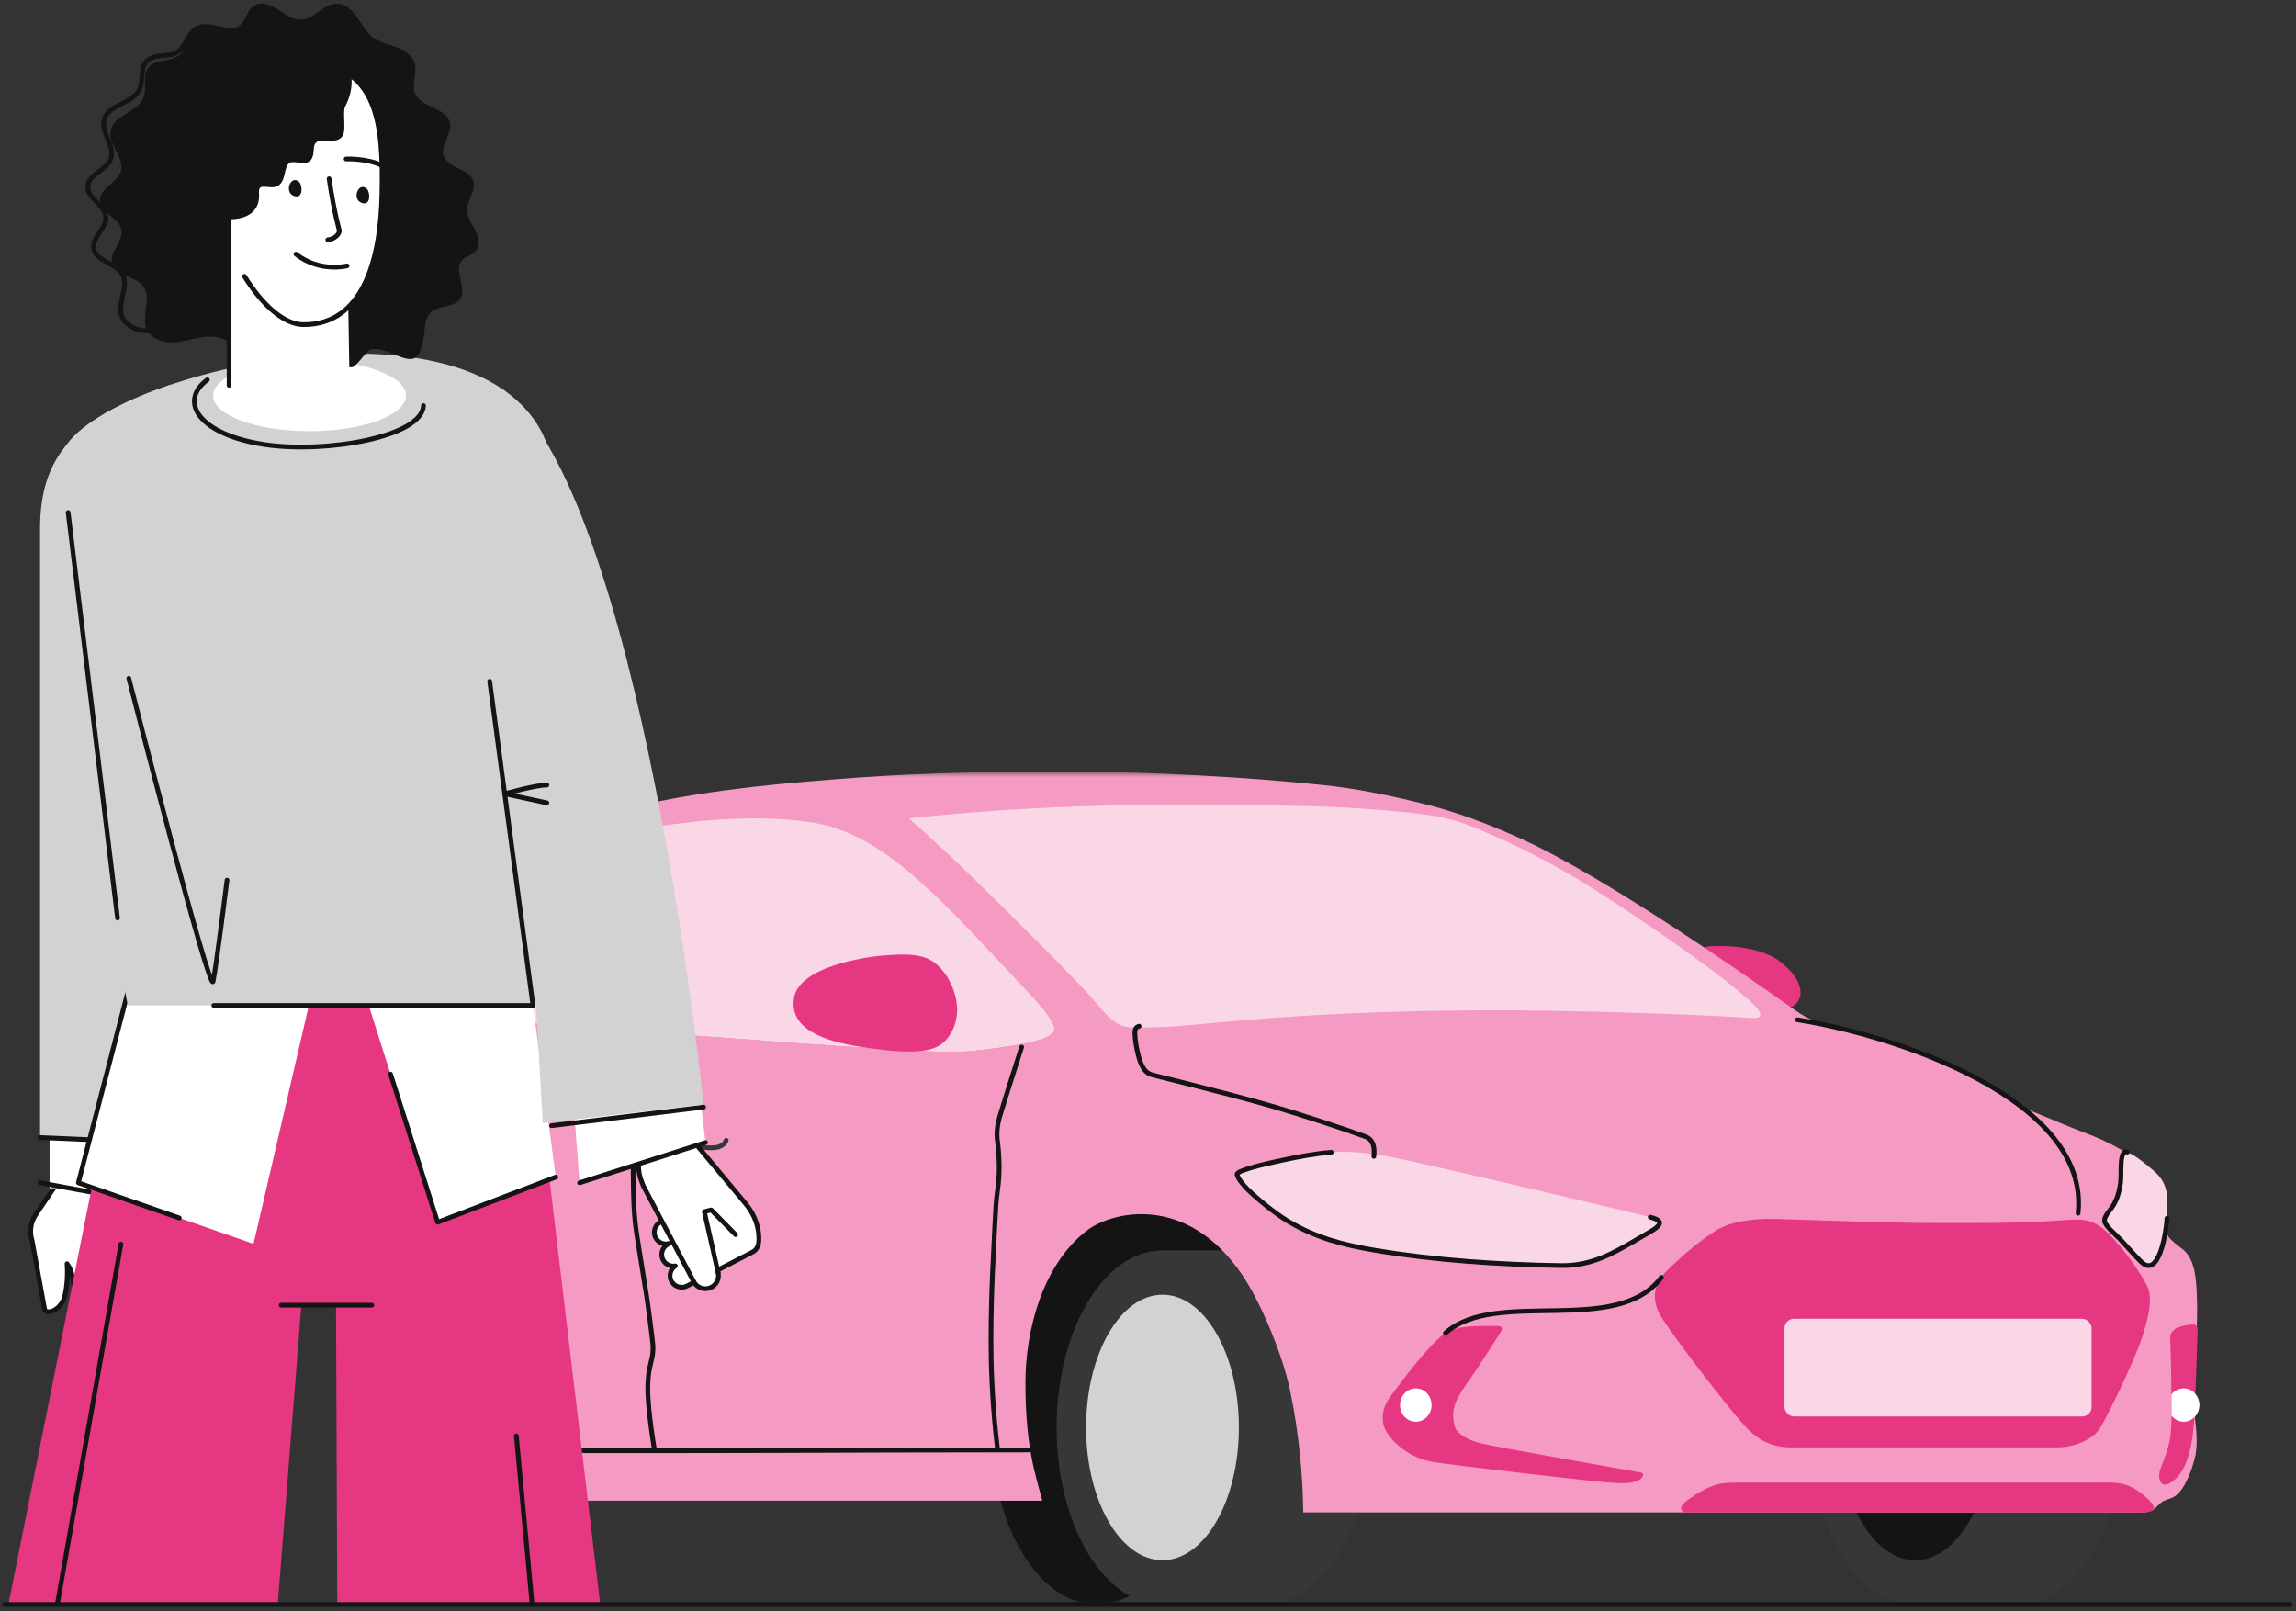 <svg width="486" height="341" viewBox="0 0 486 341" fill="none" xmlns="http://www.w3.org/2000/svg">
<rect x="0" y="0" width="486" height="341" fill="#333333" stroke="none"/>
<mask id="mask0_394_15849" style="mask-type:alpha" maskUnits="userSpaceOnUse" x="98" y="163" width="386" height="177">
<rect x="98.207" y="163.483" width="385.738" height="176.117" fill="#D9D9D9"/>
</mask>
<g mask="url(#mask0_394_15849)">
<path d="M362.969 200.235C367.065 200.142 371.505 200.616 375.165 202.491C378.019 203.953 383.085 208.772 380.346 212.275C378.722 214.351 375.946 212.299 374.533 211.274C372.755 209.986 364.223 204.566 362.384 203.187C359.674 201.156 359.566 200.311 362.969 200.235Z" fill="#E63782"/>
<path d="M427.087 264.659C439.463 264.659 449.496 281.435 449.496 302.129C449.496 322.823 439.463 339.599 427.087 339.599H405.41V264.659H427.087Z" fill="#373737"/>
<path d="M405.407 339.599C393.031 339.599 382.998 322.823 382.998 302.129C382.998 281.435 393.031 264.659 405.407 264.659C417.784 264.659 427.816 281.435 427.816 302.129C427.816 322.823 417.784 339.599 405.407 339.599Z" fill="#373737"/>
<path d="M405.411 330.231C396.48 330.231 389.241 317.649 389.241 302.129C389.241 286.608 396.48 274.026 405.411 274.026C414.342 274.026 421.582 286.608 421.582 302.129C421.582 317.649 414.342 330.231 405.411 330.231Z" fill="#141414"/>
<path d="M74.008 312.052C74.008 312.052 55.285 312.771 49.832 312.052C47.509 311.746 43.134 308.478 43.134 308.478C42.94 307.317 42.764 306.144 42.609 304.958C38.864 276.185 48.455 251.28 64.029 249.331C79.605 247.383 95.266 269.129 99.011 297.903C99.644 302.76 99.894 307.507 99.802 312.052H74.008Z" fill="#141414"/>
<path d="M94.544 264.66C106.92 264.66 116.953 281.436 116.953 302.13C116.953 322.824 106.92 339.6 94.544 339.6H72.867V264.66H94.544Z" fill="#373737"/>
<path d="M253.884 264.66C266.26 264.66 276.293 281.435 276.293 302.129C276.293 322.823 266.26 339.599 253.884 339.599H232.206V264.66H253.884Z" fill="#373737"/>
<path d="M232.204 339.599C219.828 339.599 209.795 322.824 209.795 302.129C209.795 281.435 219.828 264.66 232.204 264.66C244.58 264.66 254.613 281.435 254.613 302.129C254.613 322.824 244.58 339.599 232.204 339.599Z" fill="#141414"/>
<path d="M232.208 330.232C223.277 330.232 216.037 317.65 216.037 302.129C216.037 286.609 223.277 274.027 232.208 274.027C241.139 274.027 248.379 286.609 248.379 302.129C248.379 317.65 241.139 330.232 232.208 330.232Z" fill="#141414"/>
<path d="M215.044 317.635C213.963 313.916 213.136 310 212.607 305.934C208.932 277.699 220.932 252.936 239.409 250.624C257.887 248.313 275.046 269.439 279.52 297.563C280.746 305.274 281.274 311.912 281.214 317.635H215.044Z" fill="#141414"/>
<path d="M267.743 264.66C280.119 264.66 290.152 281.436 290.152 302.13C290.152 322.824 280.119 339.6 267.743 339.6H246.066V264.66H267.743Z" fill="#373737"/>
<path d="M246.064 339.6C233.688 339.6 223.655 322.824 223.655 302.13C223.655 281.436 233.688 264.66 246.064 264.66C258.44 264.66 268.473 281.436 268.473 302.13C268.473 322.824 258.44 339.6 246.064 339.6Z" fill="#373737"/>
<path d="M246.068 330.232C237.137 330.232 229.897 317.65 229.897 302.13C229.897 286.609 237.137 274.027 246.068 274.027C254.998 274.027 262.238 286.609 262.238 302.13C262.238 317.65 254.998 330.232 246.068 330.232Z" fill="#D2D2D2"/>
<path d="M36.705 255.354C36.8 252.305 37.644 249.7 39.045 247.052C40.904 243.542 40.051 240.483 39.808 236.736C39.624 233.9 39.557 230.909 40.163 228.113C40.92 224.62 43.257 223.55 45.474 221.069C47.315 219.008 48.31 216.828 51.177 215.982C52.752 215.518 53.716 215.408 55.179 214.527C56.946 213.462 58.668 212.328 60.358 211.15C72.454 202.718 83.26 192.924 96.229 185.67C108.939 178.56 122.704 173.235 136.998 170.128C151.512 166.973 166.449 165.702 181.256 164.603C196.632 163.461 212.018 163.302 227.426 163.32C243.453 163.338 264.086 164.479 280.102 166.169C287.337 166.932 294.172 168.364 301.094 170.074C308.639 171.937 314.71 174.299 321.446 177.292C340.028 185.551 372.045 208.228 380.092 213.903C382.131 215.34 385.251 216.904 388.269 217.536C400.376 220.071 411.969 224.568 419.536 228.988C422.208 230.548 424.598 232.102 427.239 233.689C430.127 235.424 432.905 236.287 436.015 237.646C439.155 239.018 442.591 240.127 445.524 241.533C448.45 242.936 450.43 244.095 453.06 246.013C455.323 247.664 457.832 250.353 458.254 253.178C458.644 255.795 457.541 259.493 459.047 261.806C459.442 262.413 461.148 263.788 461.703 264.168C464.667 266.194 464.878 270.783 465.01 274.203C465.392 284.055 463.923 293.043 464.427 298.455C464.738 301.795 465.392 305.151 464.608 308.476C464.032 310.916 462.45 315.554 460.097 316.859C459.128 317.396 458.334 317.334 457.401 318.085C456.652 318.687 456.195 319.426 455.267 319.803C454.571 320.085 453.894 320.113 453.197 320.113H275.862C275.768 312.232 274.96 303.289 273.079 294.325C271.387 286.259 266.662 275.317 262.949 269.842C251.196 252.511 235.336 256.353 229.979 260.511C220.668 267.739 217.057 281.569 217.057 292.701C217.057 306.144 219.146 311.998 220.624 317.635H94.909C94.214 317.635 93.583 317.523 93.135 317.005C92.221 315.946 95 307.221 92.772 294.104C91.531 286.802 89.656 279.679 86.145 273.121C82.927 267.109 76.377 256.56 67.637 257.249C56.695 258.111 50.457 271.702 48.784 279.767C45.918 293.59 47.594 301.992 48.937 309.637C49.476 312.709 46.867 310.841 45.262 309.914C42.759 308.468 41.422 307.701 39.829 305.734C37.864 303.306 38.112 300.591 37.818 297.631C37.084 290.262 35.645 283.351 37.825 275.389C39.638 268.767 36.495 262.062 36.705 255.354Z" fill="#F59BC3"/>
<path d="M192.359 173.218C219.981 170.224 247.326 169.842 278.002 170.648C284.699 170.824 294.076 171.465 300.374 172.248C307.343 173.115 309.866 174.072 317.839 177.639C323.965 180.378 330.404 183.892 336.093 187.407C341.585 190.802 360.01 202.94 368.465 210.183C370.225 211.691 375.45 215.797 370.655 215.467C356.03 214.459 328.383 213.786 315.03 213.828C271.154 213.969 251.75 217.495 244.989 217.388C242.374 217.347 239.151 218.035 236.748 216.752C234.279 215.433 231.918 212.044 230.018 209.987C224.89 204.435 203.923 183.552 198.528 178.765C197.746 178.072 195.135 175.524 192.359 173.218Z" fill="#FAD7E6"/>
<path d="M271.509 245.551C274.903 244.818 278.325 244.172 281.791 243.887C288.51 243.333 295.959 245.168 302.488 246.63C316.036 249.663 346.431 256.886 349.309 257.618C353.637 258.719 349.943 260.298 346.91 262.088C341.438 265.316 336.851 267.97 330.355 267.867C317.387 267.663 303.757 266.759 291.229 264.658C284.363 263.507 278.61 262.025 272.617 258.458C270.041 256.926 266.305 253.904 264.168 251.819C263.452 251.121 262.077 249.586 261.845 248.579C261.619 247.598 270.465 245.777 271.509 245.551Z" fill="#FAD7E6"/>
<path d="M445.471 258.306C445.47 257.396 446.513 256.315 447.091 255.493C448.096 254.061 448.676 251.979 448.874 250.202C449.096 248.214 448.53 243.169 450.304 243.848C451.93 244.471 454.832 246.842 456.21 248.095C459.222 250.831 458.85 254.078 458.684 257.864C458.569 260.516 457.039 270.879 453.166 267.019C451.58 265.438 450.483 264.107 448.873 262.404C447.579 261.035 445.466 259.381 445.471 258.306Z" fill="#FAD7E6"/>
<path d="M359.679 315.888C362.438 314.342 363.743 313.805 367.397 313.805H442.992C448.244 313.805 450.3 313.329 454.497 317.143C458.377 320.669 453.32 320.113 450.875 320.113H357.062C356.049 320.113 355.6 319.467 355.977 318.711C356.324 318.016 358.581 316.503 359.679 315.888Z" fill="#E63782"/>
<path d="M353.426 268.359C356.341 265.589 360.019 262.351 363.535 260.273C366.208 258.694 370.51 257.829 376.064 258.001C385.728 258.301 399.508 258.853 410.047 258.853C419.651 258.853 426.024 258.938 435.042 258.383C439.572 258.105 442.04 257.526 445.163 260.077C448.248 262.597 452.71 268.621 454.513 272.239C455.759 274.74 454.802 279.356 452.898 284.527C451.399 288.597 446.748 298.502 444.541 302.245C443.273 304.395 439.434 306.344 435.531 306.344H379.05C374.32 306.344 371.558 304.216 369.379 301.858C365.42 297.574 354.221 282.878 351.751 278.909C349.161 274.745 350.156 271.466 353.426 268.359Z" fill="#E63782"/>
<path d="M296.075 293.209C297.858 290.788 302.32 285.042 305.28 282.627C308.004 280.405 312.75 280.655 317.081 280.656C318.001 280.656 318.077 281.283 317.68 281.908C315.549 285.261 313.533 288.428 311.279 291.7C308.853 295.222 306.69 297.739 307.984 302.033C308.391 303.381 310.574 304.759 313.147 305.41C316.874 306.354 339.585 310.238 347.302 311.673C348.009 311.804 347.843 312.491 347.351 312.95C345.764 314.429 341.285 313.855 338.585 313.608C334.687 313.251 306.89 310.069 303.264 309.421C299.996 308.838 297.842 307.474 296.151 306.088C294.595 304.813 293.07 302.885 292.798 301.361C292.17 297.833 294.057 295.949 296.075 293.209Z" fill="#E63782"/>
<path d="M457.145 311.439C457.453 310.312 459.053 306.765 459.414 303.965C459.736 301.461 459.655 298.676 459.639 296.065C459.611 291.31 459.507 287.873 459.373 283.019C459.344 281.988 460.42 281.215 460.779 281.063C461.902 280.591 463.089 280.344 464.336 280.34C464.866 280.338 465.188 280.912 465.187 281.319C465.187 281.319 464.619 298.904 464.427 301.053C464.288 302.621 464.088 304.526 463.752 306.054C463.151 308.79 462.145 312.236 459.322 313.914C457.335 315.095 456.742 312.911 457.145 311.439Z" fill="#E63782"/>
<path d="M459.631 295.151C459.636 295.451 459.636 295.756 459.64 296.065C459.645 297.239 459.668 298.449 459.654 299.649C460.271 300.424 461.19 300.913 462.218 300.913C463.1 300.913 463.895 300.554 464.494 299.963C465.147 299.322 465.559 298.404 465.559 297.387C465.559 296.481 465.239 295.662 464.709 295.039C464.101 294.313 463.21 293.856 462.218 293.856C461.176 293.856 460.244 294.362 459.631 295.151Z" fill="white"/>
<path d="M299.685 300.913C297.84 300.913 296.343 299.334 296.343 297.385C296.343 295.436 297.84 293.856 299.685 293.856C301.531 293.856 303.027 295.436 303.027 297.385C303.027 299.334 301.531 300.913 299.685 300.913Z" fill="white"/>
<path d="M81.96 200.309C82.181 200.09 82.899 199.571 83.972 198.849C81.917 202.024 90.794 208.735 92.26 209.641C94.611 211.094 96.898 212.116 99.562 212.908C101.992 213.63 105.1 213.934 107.624 214.144C119.81 215.16 131.997 216.153 144.195 216.998C155.197 217.761 192.349 220.793 201.894 220.751C203.978 220.742 206.178 220.559 208.258 220.318C210.938 220.008 213.607 219.599 216.256 219.089C217.891 218.773 221.619 218.119 222.804 216.706C223.102 217.394 223.184 217.967 222.934 218.335C221.895 219.863 217.869 220.554 216.144 220.881C213.451 221.391 210.739 221.8 208.015 222.11C205.901 222.351 203.665 222.534 201.546 222.543C191.845 222.585 154.084 219.554 142.902 218.791C130.504 217.945 118.116 216.952 105.732 215.937C103.166 215.726 100.071 215.469 97.6 214.747C94.893 213.955 92.505 212.886 90.115 211.434C88.571 210.495 78.934 203.32 81.96 200.309Z" fill="white"/>
<path d="M81.959 200.31C83.191 199.083 99.71 188.663 109.273 184.274C118.902 179.854 128.271 176.554 138.733 174.986C149.426 173.384 160.21 172.513 170.993 173.938C180.337 175.173 187.801 180.43 194.667 186.535C202.252 193.279 209.119 201.046 215.933 208.234C217.45 209.835 224.162 216.527 222.932 218.336C221.894 219.863 217.868 220.554 216.142 220.881C213.45 221.392 210.738 221.8 208.014 222.11C205.899 222.351 203.663 222.534 201.545 222.544C191.844 222.585 154.083 219.554 142.901 218.791C130.502 217.945 118.115 216.952 105.73 215.937C103.164 215.726 100.07 215.469 97.599 214.747C94.892 213.955 92.504 212.887 90.114 211.434C88.57 210.495 78.933 203.321 81.959 200.31Z" fill="#FAD7E6"/>
<path d="M168.108 211.059C169.294 204.805 182.37 202.519 187.699 202.186C191.401 201.955 195.592 201.624 198.41 204.245C200.82 206.487 202.297 209.668 202.578 212.957C202.823 215.827 201.641 219.252 199.21 221.047C196.381 223.136 190.064 222.614 186.785 222.195C180.705 221.42 166.407 220.028 168.108 211.059Z" fill="#E63782"/>
<path d="M458.684 257.864C458.568 260.516 457.038 270.879 453.165 267.019C451.579 265.438 450.482 264.107 448.873 262.404C447.578 261.035 445.465 259.381 445.47 258.306C445.469 257.396 446.513 256.315 447.09 255.493C448.095 254.061 448.675 251.979 448.873 250.202C449.095 248.214 448.529 243.169 450.303 243.848" stroke="#141414" stroke-miterlimit="10" stroke-linecap="round" stroke-linejoin="round"/>
<path d="M349.309 257.619C353.637 258.719 349.943 260.299 346.91 262.088C341.438 265.316 336.851 267.97 330.355 267.868C317.387 267.664 303.757 266.759 291.229 264.659C284.363 263.508 278.61 262.025 272.617 258.459C270.041 256.926 266.305 253.904 264.168 251.819C263.452 251.121 262.077 249.587 261.845 248.579C261.619 247.598 270.465 245.777 271.509 245.552C274.903 244.818 278.325 244.173 281.791 243.887" stroke="#141414" stroke-miterlimit="10" stroke-linecap="round" stroke-linejoin="round"/>
<rect x="377.73" y="279.12" width="65" height="20.688" rx="2" fill="#FAD7E6"/>
<path d="M351.664 270.37C342.181 283.018 316.664 272.53 305.942 282.162" stroke="#141414" stroke-miterlimit="10" stroke-linecap="round" stroke-linejoin="round"/>
<path d="M439.871 256.78C442.419 232.784 401.418 219.129 380.441 215.839" stroke="#141414" stroke-miterlimit="10" stroke-linecap="round" stroke-linejoin="round"/>
<path d="M290.807 244.743C290.868 243.995 291.076 242.245 289.985 241.169C289.629 240.818 289.264 240.664 288.991 240.564C284.126 238.772 274.265 235.573 269.275 234.136C263.498 232.472 257.562 230.956 252.066 229.553C248.821 228.724 246.079 228.042 244.069 227.548C243.747 227.469 243.437 227.359 243.151 227.192C242.972 227.088 242.782 226.955 242.597 226.785C242.208 226.43 242.013 226.074 241.776 225.632C241.556 225.223 241.28 224.619 241.084 223.831C240.802 222.844 240.545 221.705 240.378 220.43C240.271 219.619 240.094 218.167 240.421 217.662C240.643 217.319 241.006 217.233 241.127 217.201" stroke="#141414" stroke-miterlimit="10" stroke-linecap="round" stroke-linejoin="round"/>
<path d="M218.496 306.89C174.953 306.898 152.496 307.179 109.269 307.005C106.682 306.995 103.647 306.85 100.891 304.738C98.873 303.073 98.402 300.714 97.816 298.435C95.296 288.63 95.044 283.626 89.515 272.761C81.549 258.706 76.407 257.996 74.487 243.975C73.511 236.841 73.364 226.424 75.986 218.84C77.67 213.968 77.234 204.737 80.559 201.794" stroke="#141414" stroke-miterlimit="10" stroke-linecap="round" stroke-linejoin="round"/>
<path d="M211.17 306.889C210.73 303.274 210.253 298.501 209.981 292.881C209.649 286.043 209.759 280.83 209.866 275.759C209.943 272.077 210.148 267.981 210.557 259.79C210.782 255.309 210.866 254.321 210.997 253.179C211.224 251.207 211.418 250.285 211.48 248.317C211.539 246.435 211.44 244.732 211.384 243.936C211.222 241.64 211.034 241.413 211.038 240.131C211.044 238.137 211.506 236.65 211.845 235.558C212.763 232.599 214.263 227.754 216.25 221.615" stroke="#141414" stroke-miterlimit="10" stroke-linecap="round" stroke-linejoin="round"/>
<path d="M138.476 219.436C138.283 219.697 138.09 219.973 137.899 220.261C137.396 221.022 136.526 222.35 135.863 224.22C135.27 225.889 135.111 227.227 134.979 228.409C134.897 229.131 134.928 229.155 134.825 233.828C134.787 235.538 134.769 236.15 134.71 237.018C134.594 238.694 134.419 239.912 134.364 240.323C133.923 243.572 133.994 247.484 134.056 250.892C134.106 253.614 134.149 256.03 134.517 259.309C134.646 260.454 134.963 262.446 135.593 266.381C136.02 269.048 136.196 270.096 136.823 273.991C136.823 273.991 137.245 276.61 138.053 283.253C138.191 284.385 138.264 285.029 138.207 285.943C138.091 287.792 137.579 288.583 137.285 290.94C137.285 290.94 137.187 291.719 137.131 293.054C137.026 295.521 137.474 300.53 138.555 306.994" stroke="#141414" stroke-miterlimit="10" stroke-linecap="round" stroke-linejoin="round"/>
<path d="M153.719 241.338C153.503 242.014 152.877 242.497 152.203 242.72C151.529 242.942 150.805 242.945 150.095 242.936C146.537 242.889 142.982 242.601 139.463 242.074C138.458 241.924 137.34 241.682 136.783 240.832C136.517 240.427 136.421 239.936 136.345 239.458" stroke="#373737" stroke-miterlimit="10" stroke-linecap="round" stroke-linejoin="round"/>
</g>
<path d="M22.919 290.621C23.043 292.198 21.865 293.576 20.288 293.7C18.711 293.823 17.333 292.645 17.209 291.068C17.117 289.898 15.827 273.42 15.735 272.249C15.612 270.672 16.79 269.294 18.367 269.171C19.944 269.047 21.322 270.225 21.446 271.802C21.537 272.973 22.828 289.45 22.919 290.621Z" fill="#E63782"/>
<path d="M43.062 282.869C43.541 284.376 42.708 285.986 41.201 286.466C39.693 286.945 38.083 286.111 37.604 284.604C37.248 283.485 33.194 270.736 32.839 269.617C32.359 268.109 33.193 266.499 34.7 266.02C36.207 265.54 37.818 266.374 38.297 267.881C38.653 269 42.706 281.749 43.062 282.869Z" fill="#E63782"/>
<path d="M37.37 288.956C37.739 290.494 36.792 292.041 35.255 292.411C33.717 292.78 32.17 291.833 31.8 290.296C31.526 289.154 27.327 271.691 27.053 270.55C26.683 269.012 27.63 267.465 29.168 267.096C30.706 266.726 32.252 267.673 32.622 269.211C32.896 270.352 37.095 287.815 37.37 288.956Z" fill="#E63782"/>
<path d="M31.491 293.789C31.788 295.342 30.77 296.843 29.217 297.14C27.663 297.437 26.163 296.419 25.865 294.865C25.645 293.712 21.612 272.641 21.391 271.487C21.094 269.934 22.113 268.433 23.666 268.136C25.22 267.839 26.72 268.857 27.017 270.411C27.238 271.564 31.27 292.636 31.491 293.789Z" fill="#E63782"/>
<path d="M38.357 268.726L35.094 251.674C34.264 247.339 30.078 244.497 25.743 245.327L17.281 246.946C15.199 247.345 13.361 248.554 12.171 250.307L7.592 257.053C6.461 258.719 6.23 260.73 6.785 262.514C7.721 267.603 9.449 277.095 9.449 277.095C9.688 278.391 13.015 277.403 13.741 274.19C14.2 272.16 14.351 269.781 14.192 267.476C14.692 268.126 15.101 269.01 15.331 270.211C15.591 271.574 16.022 273.955 16.022 273.955C16.231 275.084 17.318 275.827 18.445 275.611L35.959 272.259C37.597 271.946 38.671 270.364 38.357 268.726Z" fill="white" stroke="#141414" stroke-linecap="round" stroke-linejoin="round"/>
<path d="M10.492 230.021V251.491C10.492 251.491 43.026 251.461 42.837 250.341C42.647 249.221 31.298 222.551 31.298 222.551L10.492 230.021Z" fill="white"/>
<path d="M8.48 111.943V240.768C8.48 240.768 44.546 243.162 45.221 240.768C45.895 238.374 36.283 81.376 36.283 81.376C15.714 88.342 8.48 96.532 8.48 111.943Z" fill="#D2D2D2"/>
<path d="M8.48 240.768L32.703 241.812L31.543 254.586L8.48 250.335" stroke="#141414" stroke-linecap="round" stroke-linejoin="round"/>
<path d="M127.044 339.436C119.535 276.532 111.928 212.804 111.928 212.804H27.131C27.131 212.804 14.387 276.532 1.809 339.436C1.809 339.436 58.8 339.436 58.8 339.436C61.541 304.702 63.758 276.613 63.758 276.613L71.128 276.589C71.128 276.589 71.245 304.947 71.387 339.436H127.044Z" fill="#E63782"/>
<path d="M63.833 191.396L29.423 200.864L16.59 250.341L53.669 263.267L67.181 205.017L76.008 206.38L92.626 258.695L117.639 249.141L110.414 194.842L63.833 191.396Z" fill="white"/>
<path d="M27.645 207.719L16.59 250.341L37.947 257.787" stroke="#141414" stroke-linecap="round" stroke-linejoin="round"/>
<path d="M141.582 263.268L151.294 258.186" stroke="#141414" stroke-linecap="round" stroke-linejoin="round"/>
<path d="M143.355 267.721L153.78 262.328" stroke="#141414" stroke-linecap="round" stroke-linejoin="round"/>
<path d="M160.555 263.255C160.561 263.221 160.566 263.186 160.57 263.152C160.617 262.874 161.232 258.788 157.713 254.634L146.433 241.09C145.124 239.518 141.819 237.976 137.495 241.231C134.741 243.303 134.749 247.665 135.886 250.229C135.977 250.551 136.102 250.87 136.265 251.18L140.117 258.495C139.988 258.562 139.885 258.616 139.812 258.655C138.61 259.284 138.145 260.769 138.775 261.971C139.348 263.066 140.631 263.548 141.764 263.15C141.594 263.236 141.465 263.302 141.385 263.344C140.182 263.973 139.718 265.458 140.348 266.66C140.858 267.635 141.93 268.124 142.958 267.939C141.899 268.62 141.516 270.008 142.111 271.145C142.74 272.347 144.225 272.811 145.427 272.182C145.592 272.096 146.137 271.813 146.92 271.408C147.618 272.586 149.082 273.083 150.361 272.555C151.608 272.04 152.303 270.7 152.005 269.384L151.883 268.841C155.27 267.09 158.805 265.263 159.273 265.018C159.941 264.668 160.38 264.054 160.532 263.372C160.541 263.334 160.549 263.295 160.555 263.255Z" fill="white" stroke="#141414" stroke-linecap="round" stroke-linejoin="round"/>
<path d="M146.852 271.285L140.297 258.836" stroke="#141414" stroke-linecap="round" stroke-linejoin="round"/>
<path d="M155.713 261.329L150.543 256.087L149.086 256.46L152.006 269.384" stroke="#141414" stroke-linecap="round" stroke-linejoin="round"/>
<path d="M12.868 98.642C9.892 82.367 96.796 58.371 114.565 91.261C123.922 108.582 125.371 212.803 125.371 212.803H27.131C25.556 210.192 15.843 114.917 12.868 98.642Z" fill="#D2D2D2"/>
<path d="M65.517 91.262C76.787 91.262 85.924 87.892 85.924 83.737C85.924 79.581 76.787 76.211 65.517 76.211C54.246 76.211 45.109 79.581 45.109 83.737C45.109 87.892 54.246 91.262 65.517 91.262Z" fill="white"/>
<path d="M43.9 80.375C37.68 84.972 42.075 92.004 56.07 94.099C68.929 96.025 89.397 92.478 89.628 85.849" stroke="#141414" stroke-linecap="round" stroke-linejoin="round"/>
<path d="M45.254 212.804H112.815" stroke="#141414" stroke-linecap="round" stroke-linejoin="round"/>
<path d="M14.43 108.479L24.88 194.306" stroke="#141414" stroke-linecap="round" stroke-linejoin="round"/>
<path d="M120.586 222.741L122.68 250.341L149.336 241.832L146.878 220.849L120.586 222.741Z" fill="white"/>
<path d="M122.68 250.341L149.336 241.832" stroke="#141414" stroke-linecap="round" stroke-linejoin="round"/>
<path d="M116.746 238.258L148.924 234.327" stroke="#141414" stroke-linecap="round" stroke-linejoin="round"/>
<path d="M105.926 82.033C135.862 104.087 148.923 233.778 148.923 233.778L114.884 237.709C114.884 237.709 109.876 147.194 108.21 123.08C106.544 98.966 105.926 82.033 105.926 82.033Z" fill="#D2D2D2"/>
<path d="M103.652 144.197L112.814 212.803" stroke="#141414" stroke-linecap="round" stroke-linejoin="round"/>
<path d="M59.52 276.243H78.699" stroke="#141414" stroke-linecap="round" stroke-linejoin="round"/>
<path d="M25.601 263.337C25.601 263.337 19.297 299.019 12.156 339.436" stroke="#141414" stroke-linecap="round" stroke-linejoin="round"/>
<path d="M109.297 303.924C109.297 303.924 110.701 318.936 112.618 339.436" stroke="#141414" stroke-linecap="round" stroke-linejoin="round"/>
<path d="M115.756 166.162C113.33 166.162 106.832 168.017 106.832 168.017L115.756 169.935" stroke="#141414" stroke-linecap="round" stroke-linejoin="round"/>
<path d="M21.181 42.413C21.114 39.802 24.855 38.699 25.581 36.19C26.415 33.307 22.845 30.617 23.414 27.67C24.058 24.338 29.182 23.794 30.386 20.621C31.158 18.585 30.062 15.981 31.423 14.282C32.882 12.46 35.964 13.172 37.819 11.756C39.594 10.4 39.686 7.535 41.53 6.275C44.309 4.377 48.859 7.485 51.21 5.076C52.205 4.057 52.328 2.386 53.394 1.443C54.818 0.184 57.071 0.876 58.673 1.897C60.276 2.917 61.894 4.263 63.791 4.154C66.583 3.992 68.521 0.727 71.318 0.761C73.084 0.782 74.541 2.147 75.559 3.591C76.578 5.034 77.388 6.677 78.771 7.775C80.223 8.927 82.11 9.324 83.844 9.977C85.579 10.63 87.357 11.753 87.82 13.547C88.332 15.533 87.063 17.722 87.798 19.637C89.011 22.794 94.557 22.713 95.235 26.026C95.717 28.381 93.161 30.68 93.907 32.964C94.794 35.68 99.397 35.629 100.217 38.365C100.811 40.345 98.93 42.244 98.865 44.31C98.816 45.886 99.817 47.269 100.553 48.664C101.289 50.06 101.736 51.908 100.716 53.111C99.92 54.05 98.487 54.252 97.709 55.204C95.97 57.333 98.891 60.824 97.446 63.162C96.391 64.869 93.872 64.663 92.065 65.536C88.927 67.052 90.593 71.275 88.715 74.798C86.837 78.321 81.865 72.835 78.383 74.042C77.349 74.401 75.48 77.747 74.385 77.746C72.578 77.745 69.56 76.852 68.054 75.852C66.549 74.853 67.071 75.078 65.281 74.831C64.17 74.678 62.941 74.974 62.071 75.64C61.693 75.284 61.184 75.043 60.671 75.046C59.418 75.053 58.359 75.925 57.408 76.74C56.456 77.555 55.367 78.405 54.115 78.353C51.402 78.242 50.716 74.497 48.712 72.664C47.141 71.227 44.775 71.072 42.67 71.395C40.565 71.719 38.512 72.44 36.383 72.468C34.253 72.497 31.904 71.614 31.05 69.664C29.827 66.873 32.125 63.237 30.389 60.732C28.743 58.356 24.327 58.49 23.683 55.672C23.135 53.271 26.095 51.169 25.7 48.739C25.273 46.107 21.248 45.078 21.181 42.413Z" fill="#141414"/>
<path d="M58.705 3.309C57.237 2.172 55.105 1.296 53.607 2.394C52.484 3.216 52.214 4.833 51.155 5.735C48.651 7.87 44.499 4.437 41.624 6.036C39.715 7.097 39.37 9.878 37.52 11.039C35.587 12.252 32.651 11.282 31.067 12.925C29.59 14.458 30.423 17.091 29.489 19.004C28.033 21.985 22.996 22.056 22.071 25.242C21.253 28.059 24.488 30.998 23.417 33.73C22.486 36.108 18.745 36.847 18.576 39.394C18.403 41.995 22.229 43.357 22.409 45.957C22.576 48.359 19.506 50.14 19.825 52.526C20.199 55.327 24.51 55.593 25.9 58.054C27.366 60.647 24.803 63.981 25.743 66.808C26.401 68.783 28.608 69.853 30.684 70.016C32.759 70.179 34.823 69.661 36.901 69.534" stroke="#141414" stroke-linecap="round" stroke-linejoin="round"/>
<path d="M73.519 52.699L74.015 82.547C73.767 91.632 48.492 90.972 48.492 81.556V37.036C48.492 37.036 71.289 27.724 73.519 52.699Z" fill="white"/>
<path d="M64.291 13.238C27.997 13.238 49.059 68.715 64.291 68.715C76.891 68.715 80.572 54.849 80.841 40.977C81.113 26.873 80.276 13.238 64.291 13.238Z" fill="white"/>
<path d="M51.754 58.494C55.504 64.546 60.118 68.715 64.293 68.715C76.893 68.715 80.574 54.849 80.843 40.977C81.115 26.873 80.278 13.238 64.293 13.238C59.798 13.238 56.182 14.089 53.326 15.581" stroke="#141414" stroke-linecap="round" stroke-linejoin="round"/>
<path d="M63.334 38.519C61.602 36.889 60.067 40.598 62.146 41.447C64.225 42.296 64.056 39.198 63.334 38.519Z" fill="#141414"/>
<path d="M77.662 39.978C75.93 38.347 74.395 42.057 76.474 42.906C78.553 43.754 78.384 40.657 77.662 39.978Z" fill="#141414"/>
<path d="M80.807 34.992C77.555 33.468 73.269 33.65 73.269 33.65" stroke="#141414" stroke-linecap="round" stroke-linejoin="round"/>
<path d="M69.665 37.834C70.725 45.09 71.852 48.848 71.852 48.848C71.852 48.848 71.685 50.419 69.391 50.755" stroke="#141414" stroke-linecap="round" stroke-linejoin="round"/>
<path d="M73.457 56.271C73.457 56.271 67.729 57.771 62.648 53.794" stroke="#141414" stroke-linecap="round" stroke-linejoin="round"/>
<path d="M72.585 22.39C72.007 23.473 72.728 27.295 72.165 28.372C71.134 30.343 67.496 28.274 66.295 30.129C65.646 31.131 66.178 32.763 65.353 33.604C64.315 34.66 62.395 33.334 61.102 34.017C59.458 34.887 60.174 38.129 58.503 38.946C57.261 39.554 55.338 38.398 54.558 39.584C54.169 40.175 54.371 40.998 54.35 41.734C54.15 45.1 51.144 45.941 48.356 45.923C48.452 53.624 47.961 55.691 44.72 55.452C43.672 55.388 42.472 51.719 41.441 51.471C37.826 50.666 36.462 52.625 34.013 54.556C31.75 55.769 27.774 52.992 26.719 50.642C27.069 48.126 28.558 45.807 29.344 43.381C31.124 39.899 31.401 37.386 28.557 35.411C22.825 30.476 26.344 28.67 30.831 27.021C34.008 26.178 35.211 24.348 32.888 21.623C31.898 19.718 33.361 17.373 35.223 16.66C38.636 15.139 43.511 18.314 42.247 13.734C41.471 7.862 48.36 5.62 52.905 7.912C53.761 8.253 54.689 8.677 55.533 8.385C56.631 8.005 56.935 6.551 57.75 5.689C61.65 1.567 78.826 10.702 72.585 22.39Z" fill="#141414"/>
<path d="M70.393 9.403C73.56 12.644 75.317 17.272 72.584 22.391C72.006 23.474 72.727 27.296 72.164 28.373C71.133 30.344 67.495 28.275 66.294 30.129C65.645 31.132 66.178 32.763 65.352 33.604C64.314 34.661 62.394 33.334 61.102 34.018C59.457 34.888 60.173 38.129 58.502 38.946C57.261 39.554 55.337 38.398 54.557 39.584C54.168 40.175 54.37 40.998 54.349 41.734C54.149 45.1 51.143 45.941 48.355 45.924" stroke="#141414" stroke-linecap="round" stroke-linejoin="round"/>
<path d="M82.664 227.332L92.627 258.695L117.64 249.141" stroke="#141414" stroke-linecap="round" stroke-linejoin="round"/>
<path d="M27.27 143.564C27.27 143.564 44.44 210.805 45.108 207.719C45.776 204.632 48.055 186.287 48.055 186.287" stroke="#141414" stroke-linecap="round" stroke-linejoin="round"/>
<path d="M48.492 45.924V81.555" stroke="#141414" stroke-linecap="round" stroke-linejoin="round"/>
<path d="M484.75 339.6L1 339.6" stroke="#141414" stroke-linecap="round" stroke-linejoin="round"/>
</svg>
